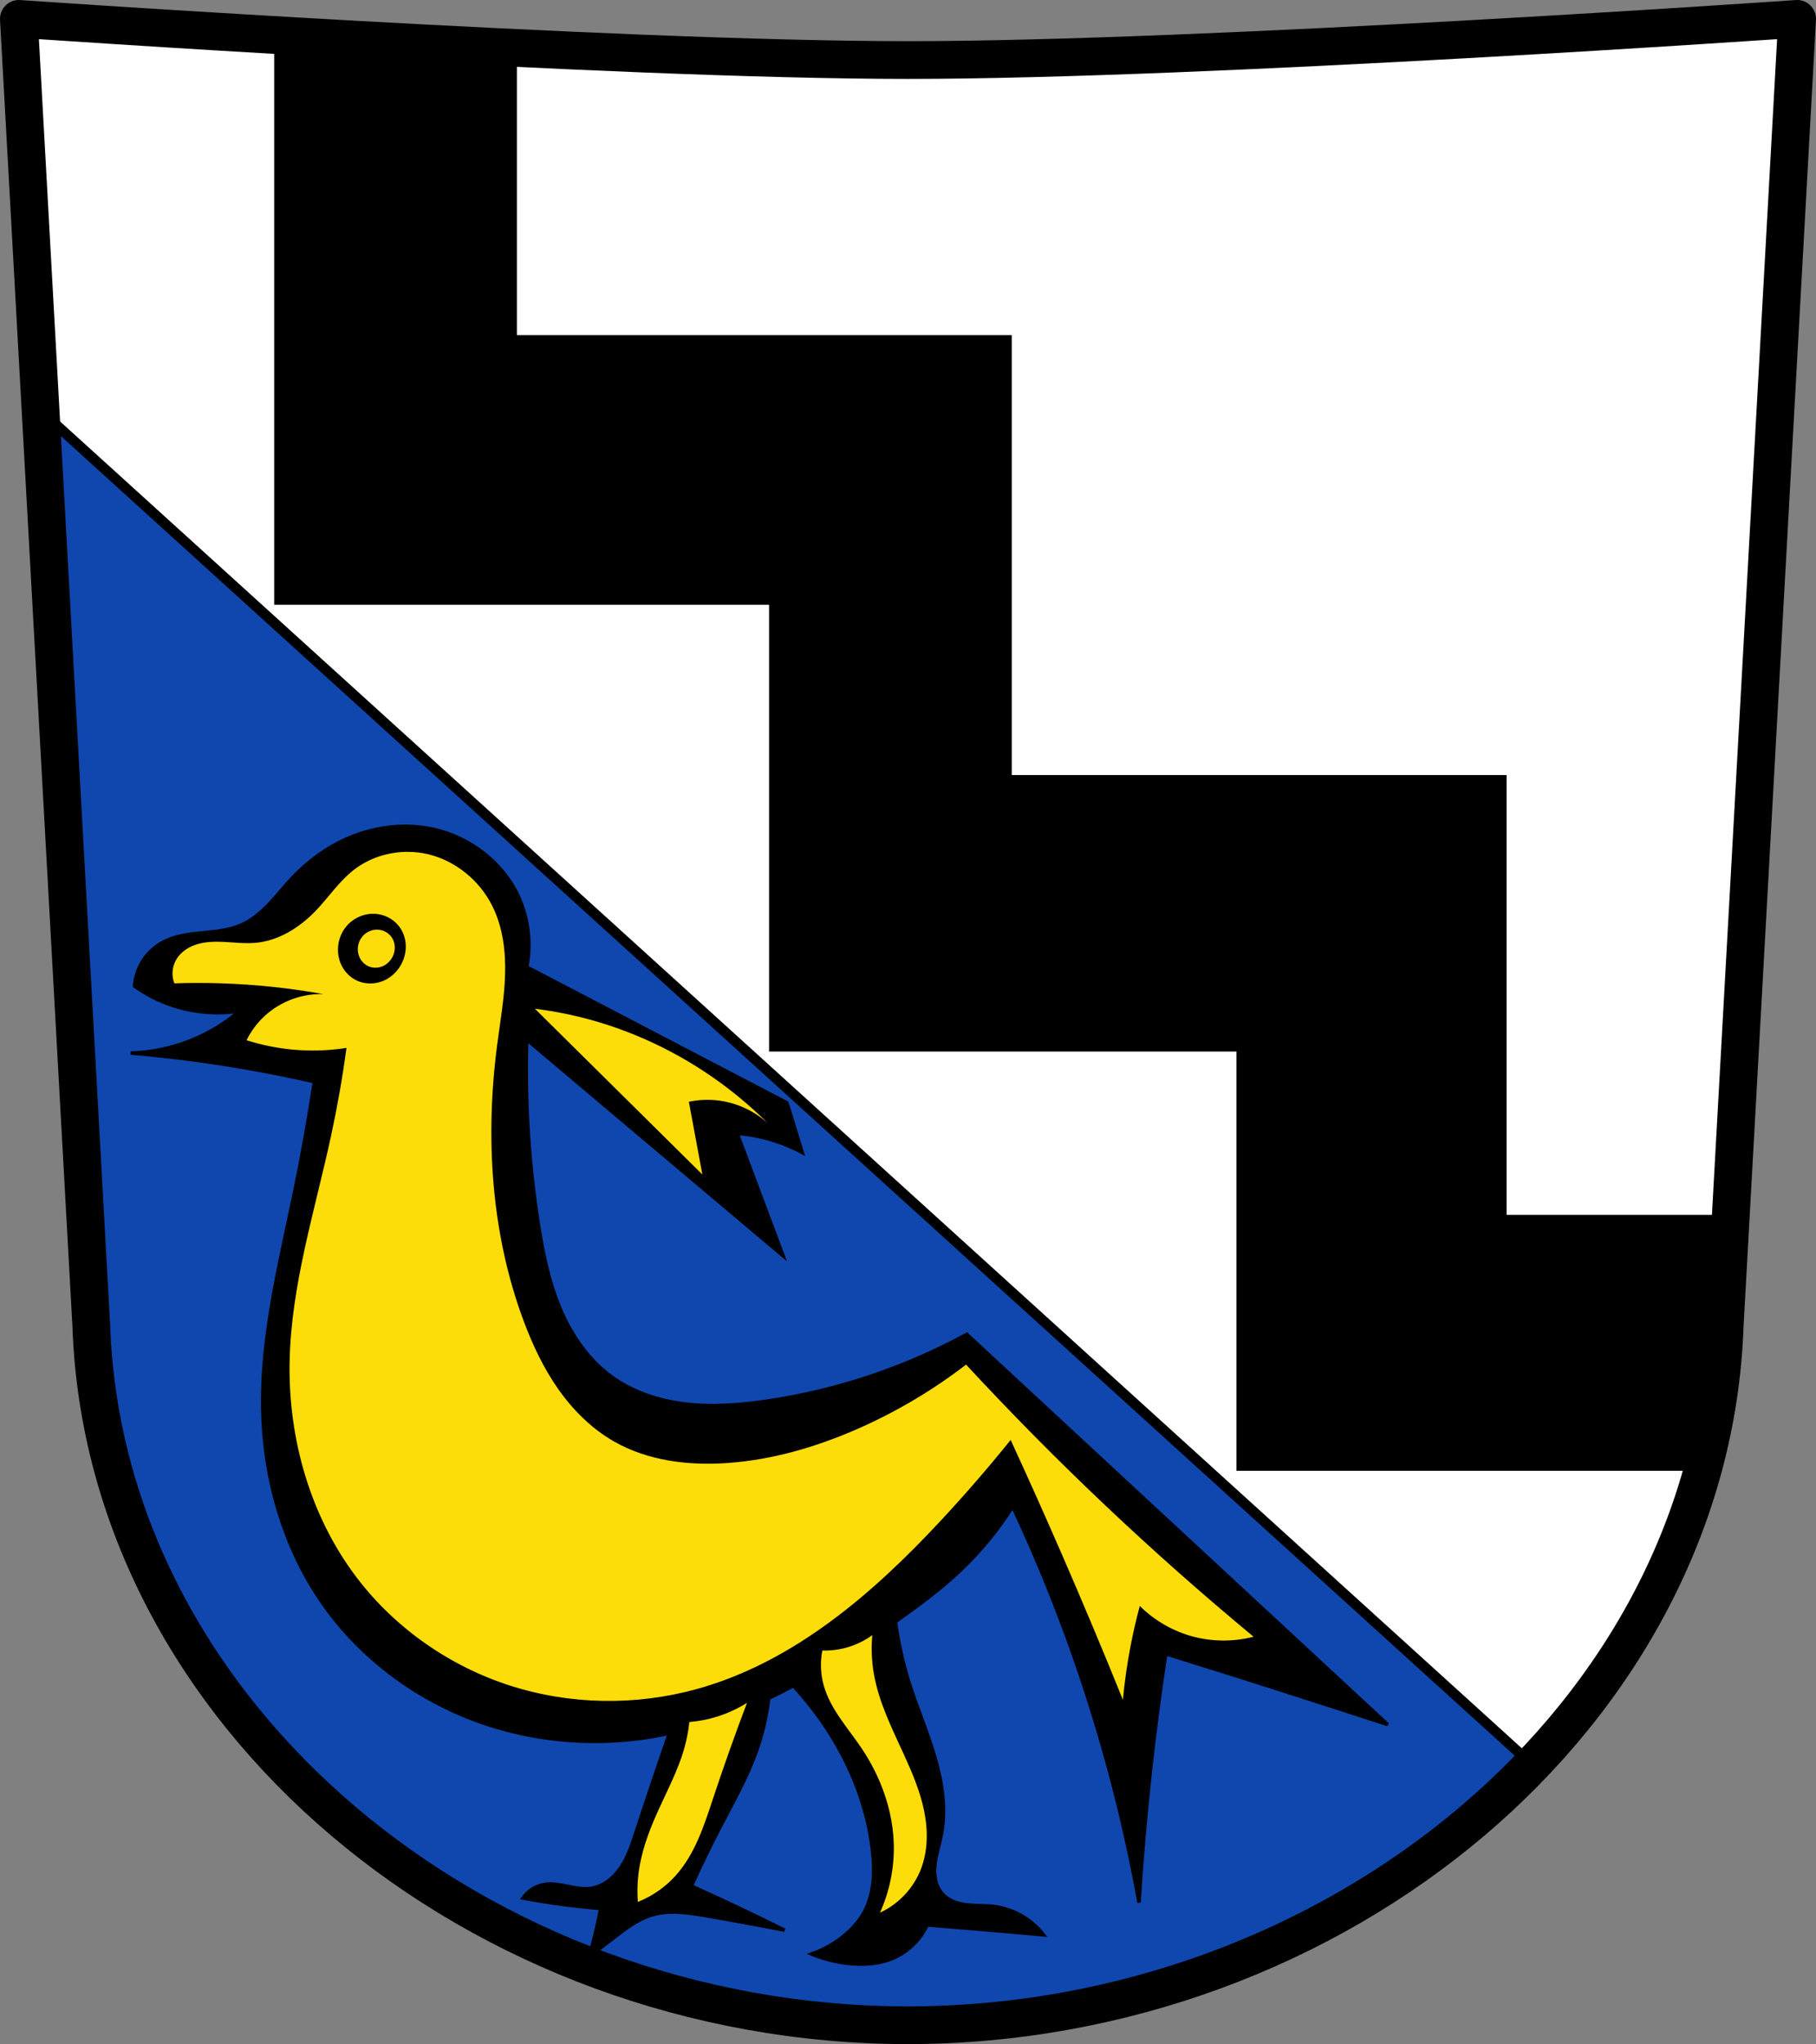 <?xml version="1.0" encoding="UTF-8" standalone="no"?>
<svg
   xmlns:dc="http://purl.org/dc/elements/1.1/"
   xmlns:cc="http://creativecommons.org/ns#"
   xmlns:rdf="http://www.w3.org/1999/02/22-rdf-syntax-ns#"
   xmlns:svg="http://www.w3.org/2000/svg"
   xmlns="http://www.w3.org/2000/svg"
   xmlns:sodipodi="http://sodipodi.sourceforge.net/DTD/sodipodi-0.dtd"
   xmlns:inkscape="http://www.inkscape.org/namespaces/inkscape"
   width="529.236"
   height="595.741"
   viewBox="0 0 529.237 595.736"
   version="1.1"
   id="svg1524"
   sodipodi:docname="DEU_Stiefenhofen_COA.svg"
   inkscape:version="0.92.5 (2060ec1f9f, 2020-04-08)">
  <rect x="0" y="0" width="529.237" height="595.736" fill="#808080" stroke="none"/>
  <defs
     id="defs1528">
    <inkscape:path-effect
       effect="spiro"
       id="path-effect3197"
       is_visible="true" />
    <inkscape:path-effect
       effect="spiro"
       id="path-effect3193"
       is_visible="true" />
    <inkscape:path-effect
       effect="spiro"
       id="path-effect3153"
       is_visible="true" />
    <inkscape:path-effect
       effect="spiro"
       id="path-effect3149"
       is_visible="true" />
    <inkscape:path-effect
       effect="spiro"
       id="path-effect3107"
       is_visible="true" />
    <inkscape:path-effect
       effect="spiro"
       id="path-effect3061"
       is_visible="true" />
    <inkscape:path-effect
       effect="spiro"
       id="path-effect2999"
       is_visible="true" />
    <inkscape:path-effect
       effect="spiro"
       id="path-effect2959"
       is_visible="true" />
    <inkscape:path-effect
       effect="spiro"
       id="path-effect2959-0"
       is_visible="true" />
    <inkscape:path-effect
       effect="spiro"
       id="path-effect2959-1"
       is_visible="true" />
    <inkscape:path-effect
       effect="spiro"
       id="path-effect2999-0"
       is_visible="true" />
    <inkscape:path-effect
       effect="spiro"
       id="path-effect2959-8"
       is_visible="true" />
    <inkscape:path-effect
       effect="spiro"
       id="path-effect3061-7"
       is_visible="true" />
    <inkscape:path-effect
       effect="spiro"
       id="path-effect3107-6"
       is_visible="true" />
    <inkscape:path-effect
       effect="spiro"
       id="path-effect3197-5"
       is_visible="true" />
  </defs>
  <sodipodi:namedview
     pagecolor="#ffffff"
     bordercolor="#666666"
     borderopacity="1"
     objecttolerance="10"
     gridtolerance="10"
     guidetolerance="10"
     inkscape:pageopacity="0"
     inkscape:pageshadow="2"
     inkscape:window-width="1920"
     inkscape:window-height="1046"
     id="namedview1526"
     showgrid="false"
     inkscape:zoom="1.3311154"
     inkscape:cx="264.61822"
     inkscape:cy="297.87054"
     inkscape:window-x="-11"
     inkscape:window-y="-11"
     inkscape:window-maximized="1"
     inkscape:current-layer="svg1524"
     inkscape:snap-global="false"
     fit-margin-top="0"
     fit-margin-left="0"
     fit-margin-right="0"
     fit-margin-bottom="0" />
  <path
     d="M 5.5,5.497 26.602,386.273 c 3.865,113.479 112.721,203.891 238.016,203.966 125.214,-0.122 234.1,-90.562 238.016,-203.966 L 523.738,5.497 c 0,0 -172.652,12 -259.117,12 C 178.154,17.497 5.5,5.497 5.5,5.497 Z"
     id="path1193-3-5-6-8"
     inkscape:connector-curvature="0"
     style="fill:#0f47af;fill-opacity:1;fill-rule:evenodd;stroke:none;stroke-width:11;stroke-linecap:round;stroke-linejoin:round;stroke-miterlimit:4;stroke-dasharray:none;stroke-opacity:1"
     sodipodi:nodetypes="cccccac" />
  <path
     inkscape:connector-curvature="0"
     style="fill:#ffffff;stroke:#000000;stroke-width:3;stroke-linecap:butt;stroke-linejoin:round;stroke-opacity:1;stroke-miterlimit:4;stroke-dasharray:none"
     d="m 5.5,5.497 6.33,114.203 434.712,394.602 c 33.366,-34.893 54.411,-79.34 56.092,-128.03 L 523.737,5.497 c 0,0 -172.651,12 -259.116,12 C 178.155,17.497 5.5,5.497 5.5,5.497 Z"
     id="path2847-6" />
  <path
     d="M 5.5,5.497 26.602,386.273 c 3.865,113.479 112.721,203.891 238.016,203.966 125.214,-0.122 234.1,-90.562 238.016,-203.966 L 523.738,5.497 c 0,0 -172.652,12 -259.117,12 C 178.154,17.497 5.5,5.497 5.5,5.497 Z"
     id="path1193-3-5-6"
     inkscape:connector-curvature="0"
     style="fill:none;fill-rule:evenodd;stroke:#000000;stroke-width:11;stroke-linecap:round;stroke-linejoin:round;stroke-miterlimit:4;stroke-dasharray:none;stroke-opacity:1"
     sodipodi:nodetypes="cccccac" />
  <path
     inkscape:connector-curvature="0"
     style="fill:#000000;stroke:#000000;stroke-width:1;stroke-opacity:1"
     d="M 80.412,10.206 V 50.177 175.757 h 69.723 74.494 v 26.617 103.582 h 136.219 v 48.615 73.582 H 496.259 c 3.689,-13.501 5.879,-27.505 6.375,-41.881 l 1.758,-31.701 H 438.573 V 226.375 H 294.354 V 98.177 H 150.137 V 13.958 C 125.512,12.775 101.875,11.463 80.412,10.206 Z"
     id="path1508-2" />
  <path
     style="fill:#000000;stroke:#000000;stroke-width:1px;stroke-linecap:butt;stroke-linejoin:miter;stroke-opacity:1"
     d="M 118.236 240.814 C 112.363 240.793 106.472 242.074 101.094 244.457 C 94.968 247.171 89.495 251.268 84.924 256.166 C 82.662 258.59 80.614 261.208 78.322 263.604 C 76.03 265.999 73.452 268.195 70.426 269.549 C 66.844 271.151 62.848 271.489 58.943 271.871 C 55.038 272.253 51.032 272.731 47.564 274.566 C 45.21 275.813 43.18 277.667 41.725 279.898 C 40.269 282.13 39.392 284.733 39.201 287.391 C 41.303 288.896 43.547 290.206 45.893 291.295 C 53.32 294.743 61.782 295.924 69.869 294.641 C 66.486 297.526 62.727 299.968 58.717 301.889 C 52.287 304.968 45.211 306.69 38.086 306.908 C 50.611 307.969 63.084 309.644 75.445 311.926 C 80.859 312.925 86.25 314.041 91.615 315.271 C 90.027 325.726 88.168 336.138 86.039 346.496 C 81.679 367.71 76.162 388.966 76.561 410.619 C 76.927 430.537 82.523 450.547 93.846 466.938 C 104.794 482.786 120.917 494.899 139.01 501.508 C 154.434 507.142 171.263 508.834 187.521 506.525 C 190.063 506.164 192.58 505.711 195.074 505.17 C 191.743 514.748 188.501 524.358 185.359 534 C 184.205 537.541 183.039 541.137 180.959 544.227 C 179.919 545.771 178.652 547.177 177.143 548.268 C 175.633 549.358 173.874 550.128 172.027 550.371 C 169.804 550.664 167.56 550.193 165.363 549.74 C 163.167 549.288 160.912 548.849 158.697 549.201 C 156.173 549.603 153.836 551.073 152.383 553.176 C 156.263 553.905 160.162 554.53 164.076 555.047 C 167.729 555.53 171.395 555.92 175.068 556.217 C 174.774 557.702 174.462 559.183 174.133 560.66 C 173.433 563.798 172.654 566.918 171.795 570.016 C 173.93 568.497 176.035 566.938 178.109 565.338 C 181.816 562.479 185.549 559.425 190.035 558.088 C 195.088 556.582 200.509 557.427 205.705 558.322 C 213.36 559.641 221.001 561.043 228.625 562.531 C 222.353 559.403 216.038 556.362 209.682 553.41 C 206.961 552.147 204.232 550.899 201.496 549.668 C 204.215 543.665 207.1 537.737 210.148 531.895 C 213.829 524.84 217.764 517.873 220.439 510.379 C 222.217 505.402 223.415 500.22 224.023 494.971 C 226.444 493.813 228.834 492.579 231.209 491.311 C 235.001 495.415 238.44 499.846 241.461 504.547 C 248.228 515.08 252.926 527.048 254.281 539.494 C 254.627 542.672 254.756 545.89 254.363 549.062 C 253.971 552.235 253.044 555.372 251.387 558.105 C 250.317 559.869 248.957 561.446 247.457 562.861 C 244.33 565.813 240.566 568.086 236.498 569.479 C 239.738 570.815 243.155 571.721 246.631 572.166 C 251.373 572.774 256.339 572.491 260.691 570.512 C 264.862 568.615 268.309 565.171 270.205 561 C 277.582 561.603 284.956 562.224 292.33 562.861 C 296.26 563.201 300.189 563.545 304.117 563.895 C 300.64 559.371 295.305 556.323 289.643 555.623 C 287.046 555.302 284.41 555.455 281.811 555.154 C 280.511 555.004 279.218 554.737 278.002 554.254 C 276.786 553.771 275.647 553.063 274.754 552.107 C 273.721 551.002 273.044 549.593 272.695 548.121 C 272.346 546.649 272.315 545.115 272.463 543.609 C 272.758 540.599 273.757 537.707 274.34 534.738 C 275.826 527.175 274.569 519.316 272.389 511.922 C 270.209 504.528 267.121 497.432 264.828 490.072 C 263.054 484.378 261.761 478.534 260.965 472.623 C 261.017 472.586 261.071 472.551 261.123 472.514 C 267.72 467.854 274.238 463.032 280.082 457.457 C 285.831 451.973 290.899 445.777 295.137 439.057 C 302.785 455.38 309.492 472.145 315.211 489.24 C 322.34 510.548 327.934 532.369 331.938 554.479 C 332.756 541.63 333.872 528.802 335.283 516.006 C 336.537 504.639 338.025 493.298 339.744 481.992 C 349.791 485.119 359.827 488.278 369.854 491.471 C 381.391 495.145 392.916 498.862 404.426 502.623 L 281.754 388.873 C 263.599 398.777 243.673 405.419 223.207 408.389 C 215.463 409.512 207.585 410.115 199.814 409.197 C 192.043 408.279 184.348 405.775 178.043 401.141 C 171.232 396.135 166.33 388.857 163.086 381.051 C 159.842 373.245 158.156 364.885 156.854 356.533 C 154.095 338.844 152.973 320.899 153.508 303.004 L 228.225 366.012 L 214.844 330.326 C 218.632 330.624 222.385 331.375 225.996 332.557 C 228.69 333.438 231.304 334.559 233.801 335.902 L 229.34 321.404 L 153.508 281.816 C 154.834 275.108 154.044 267.996 151.277 261.742 C 146.78 251.576 137.05 244.022 126.186 241.668 C 123.572 241.102 120.906 240.824 118.236 240.814 z "
     transform="matrix(1,0,0,1,0,-0.003)"
     id="path2957-7" />
  <path
     style="fill:#fcdd09;fill-opacity:1;stroke:none;stroke-width:1px;stroke-linecap:butt;stroke-linejoin:miter;stroke-opacity:1"
     d="M 119.102 248.271 C 113.421 248.204 107.715 249.968 103.221 253.436 C 98.883 256.783 95.811 261.473 92.02 265.428 C 87.373 270.275 81.335 274.118 74.652 274.766 C 70.464 275.172 66.246 274.315 62.041 274.482 C 59.939 274.566 57.822 274.913 55.9 275.77 C 53.979 276.626 52.257 278.023 51.248 279.869 C 50.137 281.902 49.969 284.427 50.801 286.59 C 55.429 286.434 60.061 286.434 64.689 286.59 C 74.605 286.923 84.495 287.973 94.26 289.727 C 88.062 289.516 81.815 291.819 77.234 296 C 75.015 298.026 73.181 300.471 71.857 303.168 C 76.079 304.514 80.443 305.415 84.852 305.855 C 90.218 306.391 95.652 306.241 100.98 305.408 C 99.818 313.975 98.323 322.497 96.5 330.947 C 91.785 352.81 84.846 374.447 84.404 396.809 C 83.96 419.286 90.46 442.126 104.117 459.984 C 115.308 474.618 131.115 485.624 148.654 491.26 C 166.193 496.895 185.383 497.165 203.135 492.242 C 231.325 484.424 254.465 464.391 274.375 442.957 C 281.366 435.431 288.093 427.66 294.537 419.66 C 299.736 430.956 304.813 442.307 309.77 453.711 C 315.773 467.524 321.599 481.415 327.244 495.379 C 327.737 490.12 328.485 484.884 329.484 479.697 C 330.238 475.783 331.134 471.897 332.172 468.049 C 336.489 472.346 341.96 475.472 347.854 477.01 C 353.551 478.496 359.631 478.496 365.328 477.01 C 350.578 464.792 336.229 452.088 322.314 438.926 C 308.272 425.642 294.672 411.892 281.543 397.705 C 271.755 405.237 261.047 411.572 249.732 416.523 C 237.794 421.748 225.094 425.447 212.096 426.381 C 200.711 427.199 188.853 425.768 178.941 420.107 C 172.414 416.379 166.96 410.941 162.646 404.785 C 158.333 398.629 155.119 391.761 152.506 384.713 C 143.078 359.285 141.374 331.402 144.889 304.512 C 145.774 297.736 146.985 290.983 147.195 284.152 C 147.405 277.322 146.564 270.318 143.545 264.188 C 139.861 256.707 132.844 250.868 124.729 248.955 C 122.887 248.521 120.995 248.294 119.102 248.271 z M 109.303 266.328 C 110.549 266.404 111.781 266.715 112.908 267.252 C 114.411 267.968 115.721 269.087 116.648 270.469 C 117.607 271.897 118.149 273.596 118.244 275.314 C 118.339 277.033 117.992 278.767 117.285 280.336 C 116.185 282.778 114.182 284.824 111.715 285.865 C 109.247 286.907 106.334 286.903 103.918 285.746 C 102.36 285 101.03 283.799 100.096 282.346 C 99.162 280.893 98.623 279.194 98.508 277.471 C 98.327 274.761 99.22 271.988 100.979 269.918 C 102.737 267.848 105.345 266.512 108.055 266.332 C 108.47 266.304 108.887 266.303 109.303 266.328 z M 110.172 270.951 C 109.945 270.937 109.719 270.938 109.492 270.953 C 108.015 271.051 106.591 271.78 105.633 272.91 C 104.674 274.04 104.187 275.554 104.285 277.033 C 104.348 277.974 104.641 278.9 105.15 279.693 C 105.66 280.486 106.387 281.142 107.236 281.549 C 108.554 282.18 110.141 282.182 111.486 281.613 C 112.832 281.045 113.924 279.929 114.523 278.596 C 114.909 277.739 115.099 276.793 115.047 275.855 C 114.995 274.918 114.699 273.991 114.176 273.211 C 113.67 272.457 112.956 271.846 112.137 271.455 C 111.522 271.162 110.851 270.992 110.172 270.951 z M 155.883 293.986 L 204.695 342.307 L 200.752 321.105 C 203.177 320.591 205.674 320.423 208.146 320.611 C 213.98 321.055 219.64 323.531 223.926 327.514 C 219.633 323.227 215.012 319.269 210.119 315.682 C 197.886 306.713 183.919 300.095 169.195 296.451 C 164.812 295.366 160.364 294.543 155.883 293.986 z M 254.213 476.561 C 252.556 477.758 250.744 478.739 248.836 479.473 C 245.918 480.594 242.775 481.131 239.65 481.041 C 238.988 484.447 239.144 488.01 240.1 491.346 C 242.056 498.178 247.113 503.593 251.076 509.492 C 256.724 517.899 260.319 527.817 260.484 537.943 C 260.594 544.631 259.207 551.339 256.453 557.434 C 261.815 554.971 266.162 550.378 268.326 544.889 C 270.463 539.471 270.477 533.392 269.303 527.688 C 268.128 521.983 265.822 516.58 263.396 511.285 C 259.903 503.657 256.092 496.029 254.66 487.762 C 254.021 484.069 253.871 480.292 254.213 476.561 z M 217.697 496.275 C 214.976 497.99 212.029 499.348 208.959 500.307 C 206.34 501.125 203.63 501.652 200.895 501.875 C 200.639 504.295 200.19 506.697 199.551 509.045 C 197.615 516.159 193.991 522.673 191.039 529.43 C 188.752 534.664 186.847 540.118 186.109 545.783 C 185.742 548.603 185.666 551.462 185.885 554.297 C 190.063 552.645 193.853 550.015 196.863 546.68 C 202.523 540.408 205.184 532.074 207.84 524.055 C 210.929 514.727 214.217 505.464 217.697 496.275 z "
     transform="matrix(1,0,0,1,0,-0.003)"
     id="path2997-7" />
</svg>
